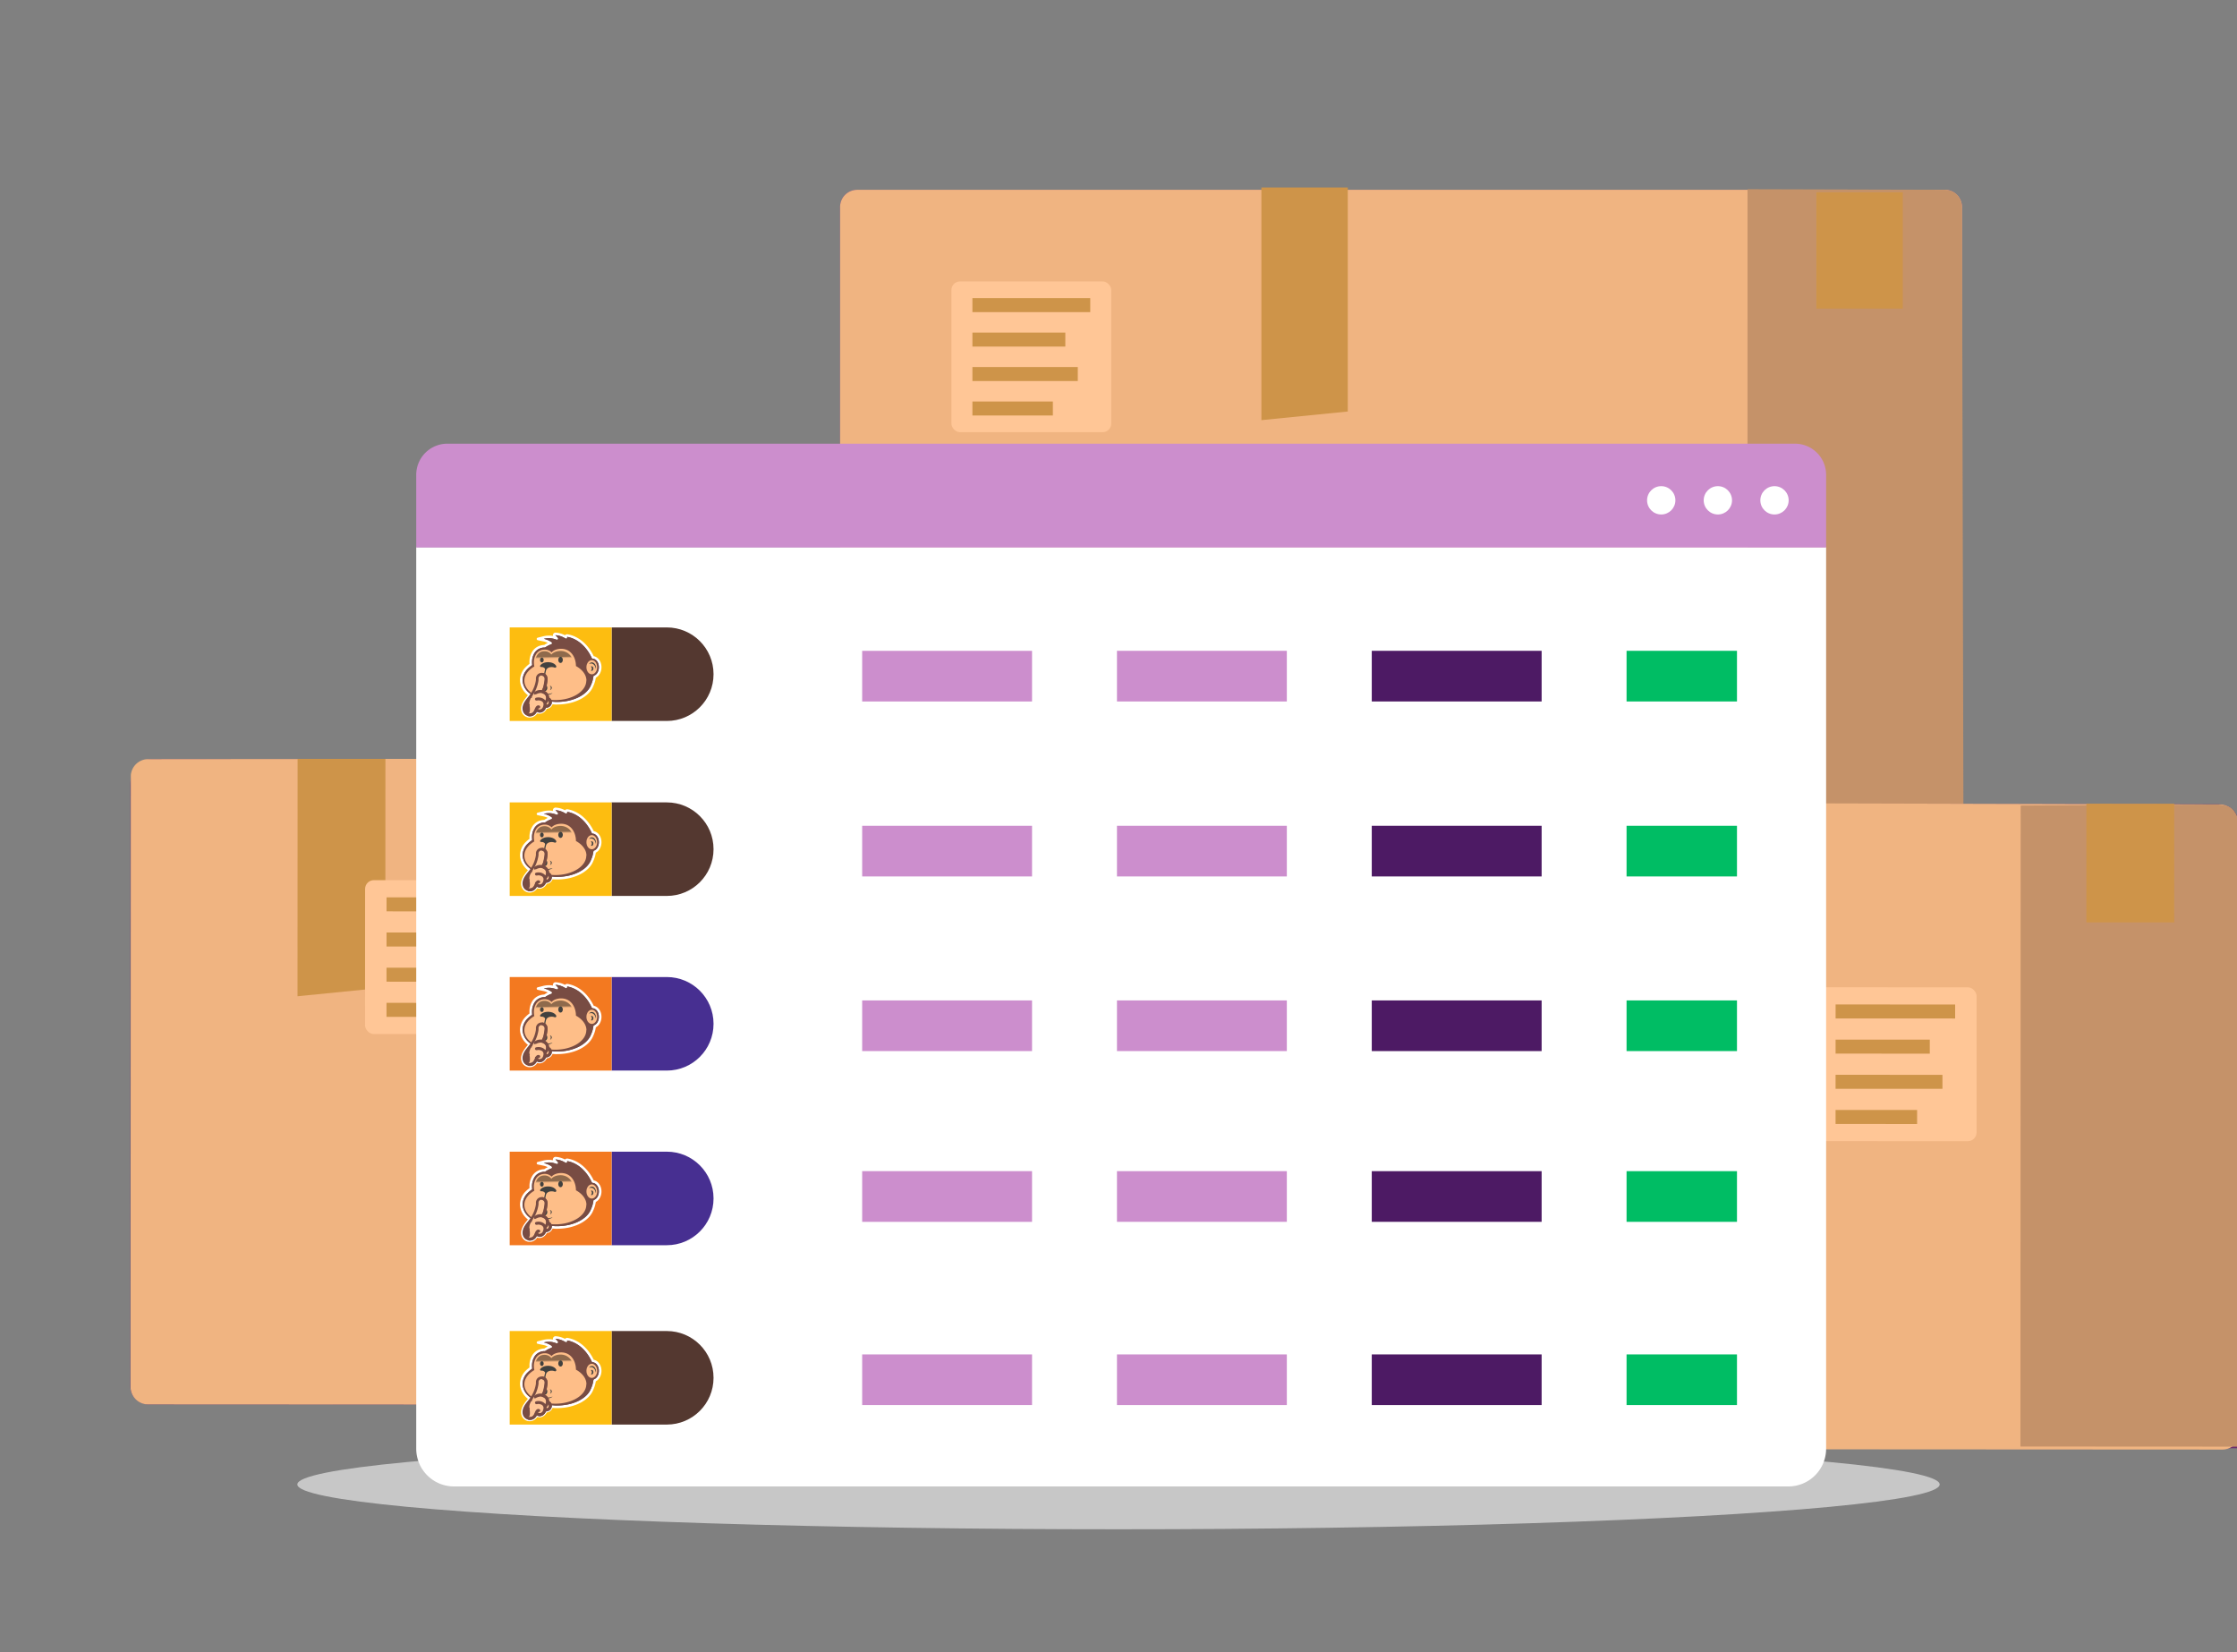 <svg xmlns="http://www.w3.org/2000/svg" xmlns:xlink="http://www.w3.org/1999/xlink" width="474" height="350"><rect width="100%" height="100%" fill="#808080" stroke="none"/><style><![CDATA[.B{fill-rule:nonzero}.C{fill:#784c43}.D{stroke-linejoin:round}.E{stroke-width:.55}.F{fill:#febe88}.G{fill:#c59269}.H{fill:#ffc696}.I{fill:#cc8ecd}.J{stroke:#fff}.K{fill:url(#A)}.L{fill:#41413f}.M{stroke:#784c43}.N{stroke-linecap:round}.O{fill:#4d1a64}.P{fill:#00bd64}.Q{fill:#f0b481}.R{fill:#ce9449}.S{stroke:#ce9449}.T{stroke-linecap:square}.U{stroke-width:2.965}.V{fill:#543830}.W{fill:#fdbd10}]]></style><defs><linearGradient id="A" x1="49.175%" x2="49.855%" y1="39.299%" y2="52.893%"><stop offset="0%" stop-color="#8f6a4c"/><stop offset="13%" stop-color="#a57b58"/><stop offset="39%" stop-color="#cc986d"/><stop offset="63%" stop-color="#e7ad7c"/><stop offset="84%" stop-color="#f8ba85"/><stop offset="100%" stop-color="#febe88"/></linearGradient><path id="B" d="M167.811 23.211l230.442-.004a3.64 3.64 0 0 1 3.641 3.64l-.006 125.552a3.64 3.64 0 0 1-3.64 3.64l-230.442.005a3.64 3.64 0 0 1-3.64-3.64l.003-125.552a3.64 3.64 0 0 1 3.641-3.64z"/><path id="C" d="M21.596 0h11.696c5.467 0 9.9 4.432 9.9 9.9v.017c0 5.468-4.433 9.9-9.9 9.9H21.596V0z"/><path id="D" d="M6.959-.277c.474.025.94.124 1.381.293a5.28 5.28 0 0 1 .812.4l.016.009-.01-.034c-.06-.283.24-.313.295-.316h.024l.018.002.014.002c2.24.394 4.171 2.08 5.328 4.495h0l.055.118.03.002c.361.041.691.223.951.508l.107.128c.289.377.466.895.457 1.455a2.51 2.51 0 0 1-.363 1.323 1.726 1.726 0 0 1-.8.702 5.93 5.93 0 0 1-.12.587.376.376 0 0 1-.013.109 7.5 7.5 0 0 1-.449 1.252c-.418 1.025-1.35 1.932-2.626 2.583-1.22.623-2.754 1.014-4.433 1.058h0l-.315.005h-.386l-.842-.061.037.002-.021.108a1.13 1.13 0 0 1-.121.303l-.054.084a1.154 1.154 0 0 1-.61.435h0l-.132.034-.032.006c-.078.016-.16.027-.23.058a1.84 1.84 0 0 1-.497.665c-.227.187-.501.31-.806.326a1.116 1.116 0 0 1-.6-.147l-.034-.021-.03.064a1.902 1.902 0 0 1-.41.52l-.132.106a1.53 1.53 0 0 1-1.035.29 1.562 1.562 0 0 1-.878-.361 1.483 1.483 0 0 1-.495-.8c-.259-1.122.48-2.092 1.178-2.945h0l.256-.318.068-.088a8.026 8.026 0 0 1-.347-.271C.28 11.66-.239 10.625-.274 9.53h0v-.016A3.75 3.75 0 0 1 .903 6.9a6.24 6.24 0 0 1 .846-.703 4.225 4.225 0 0 1-.022-.466 3.9 3.9 0 0 1 .488-1.996c.355-.655 1-1.14 1.77-1.323a2.63 2.63 0 0 1 .685-.079c.39-.272.819-.495 1.273-.662a5.038 5.038 0 0 0-.596-.337 4.055 4.055 0 0 0-.905-.3h0L3.263.79 4.431.497A4.739 4.739 0 0 1 5.57.354a4.05 4.05 0 0 1 .799.073c.293.058.579.142.853.249a6.642 6.642 0 0 0-.088-.098 3.447 3.447 0 0 0-.329-.34h0L6.746.19 6.704.083a.288.288 0 0 1 .172-.338h0z"/><path id="E" d="M14.764 4.96h-.052C13.616 2.495 11.704.745 9.46.35c0 0-.032 0-.02.03.191.297.358.607.499.927 0 .03-.02.049-.04.03A4.961 4.961 0 0 0 8.238.272 4.259 4.259 0 0 0 6.983 0c-.02 0-.02.019 0 .03a3.66 3.66 0 0 1 .362.372c.28.308.53.64.742.99 0 .02-.02.05-.04.03A4.661 4.661 0 0 0 6.315.697 3.798 3.798 0 0 0 5.572.63a4.467 4.467 0 0 0-1.075.134c.335.07.66.177.966.32.375.18.725.402 1.043.66.006.004.01.01.01.018a.022.022 0 0 1-.01.019 5.35 5.35 0 0 0-1.754.83 2.362 2.362 0 0 0-.702.067c-.694.166-1.275.6-1.595 1.188a3.628 3.628 0 0 0-.454 1.862 3.94 3.94 0 0 0 .04.604 5.93 5.93 0 0 0-.945.763C.413 7.75.022 8.615 0 9.522c.032 1.017.516 1.978 1.34 2.659 1.22 1.009 2.748 1.65 4.378 1.84l1.218.108h.381c3.434 0 6.315-1.49 7.123-3.482a7.37 7.37 0 0 0 .434-1.21.113.113 0 0 0 0-.06c.067-.255.117-.514.15-.775.65-.164 1.136-.92 1.136-1.817.017-.99-.608-1.825-1.396-1.825z"/><path id="F" d="M13.522 9.615V9.46c-.073-1.17-.925-2.216-2.22-2.931 0-1.46-.702-3.191-2.435-3.579-.892-.204-2.138 0-2.73.697a1.918 1.918 0 0 0-1.49-.589 2.2 2.2 0 0 0-.512.06 2.044 2.044 0 0 0-1.339 1.005 3.28 3.28 0 0 0-.406 1.654 3.67 3.67 0 0 0 .098.841C1.189 7.37.378 8.446.378 9.623c0 2.271 2.934 4.118 6.558 4.118s6.558-1.862 6.558-4.118l.028-.008z"/><path id="G" d="M5.946 10.956l-.012-.038c-.023-.07-.082-.118-.122-.18-.022-.034.018-.071.041-.036.11.067.219.135.265.222a.41.41 0 0 1 .072.211c.006.178-.115.342-.303.454-.042.02-.086-.014-.045-.052a.407.407 0 0 0 .112-.171c.026-.075.021-.151.02-.228a.749.749 0 0 0-.028-.182m-2.584.369a.668.668 0 0 0 .114.203c.016.02.032.042.051.06.008.008 0 .031-.017.024-.174-.088-.289-.213-.329-.361a.396.396 0 0 1-.015-.101c-.006-.172.129-.333.338-.432.017-.008.025.008.017.023a.69.69 0 0 0-.13.16.413.413 0 0 0-.067.245.714.714 0 0 0 .038.179m4.677-5.45c.267 0 .48-.29.48-.648s-.213-.647-.48-.647-.48.289-.48.647.213.648.48.648m-3.96-.12c.214 0 .385-.229.385-.508s-.171-.508-.384-.508-.385.23-.385.508.182.508.385.508m2.198 6.505c.021-.01.043.02.021.03-.288.219-.725.358-1.205.358s-.918-.14-1.206-.358c-.011-.01 0-.04.02-.03.343.13.748.209 1.186.209.426 0 .832-.08 1.184-.21zm-.875-6.544c.928.01 1.515.398 1.718.816.096.21-.117.409-.341.329a1.743 1.743 0 0 0-.62-.11c-.672 0-1.099.31-1.216.787a11.17 11.17 0 0 0-.283 2.854c.28.025.524.302.566.66.046.398-.171.746-.486.778s-.608-.265-.655-.662c-.038-.328.103-.623.332-.733l-.007-.337a11.43 11.43 0 0 1 .352-2.859c.042-.199-.3-.538-.811-.498-.182.02-.31-.169-.214-.318.277-.419.918-.717 1.665-.707zm9.238.873c.192 0 .352.209.352.478s-.16.478-.352.478a.267.267 0 0 1-.15-.05c-.01-.01-.01-.02 0-.03a.5.5 0 0 0 .182-.398.5.5 0 0 0-.181-.399c-.01-.01-.01-.02 0-.03a.267.267 0 0 1 .15-.05zm.043-.827c.48 0 .864.528.864 1.175 0 .05-.01.09-.01.14 0 .02-.032.02-.032 0-.096-.618-.502-1.086-.993-1.086a.842.842 0 0 0-.384.1c-.01.01-.032-.02-.021-.03a.732.732 0 0 1 .576-.3z"/><path id="H" d="M5.64 5.774c-.024-.393-.287-.691-.643-.737a1.41 1.41 0 0 0-.083-.484c-.072-.196-.327-.675-1.127-.883l-.005-.001a.03.03 0 0 0 .024-.015c.587-1.065.5-2.725.5-2.74C4.306.41 3.88 0 3.359 0s-.946.41-.946.914c0 .048.004.097.012.145.048.293-.001.632-.045.932l-.008.06a6.78 6.78 0 0 1-.485 1.705c-.18.422-.373.792-.573 1.098l-.228.342c-.562.83-1.2 1.77-.861 2.79.167.502.666.854 1.213.854.724 0 1.185-.57 1.32-1.136l.026-.124c.235.188.456.281.67.281a.746.746 0 0 0 .102-.007c.515-.07.876-.517 1.01-.995.104-.086.244-.126.38-.164l.024-.007c.433-.124.696-.483.67-.914"/><path id="I" d="M4.588 6.797c.075-.37.01-.654-.079-.85a.482.482 0 0 0 .3-.227c.125-.195.165-.43.178-.65a.722.722 0 0 1 .442.288.945.945 0 0 1 .126.687c-.088.402-.475.576-.69.615a.625.625 0 0 0-.277.137M5.63 5.551c-.184-.52-.628-.543-.633-.543H4.99l.002-.075c.021-.844-.853-1.175-.86-1.178a1.82 1.82 0 0 0-.272-.083c.35-.651.437-1.37.475-1.988l.022-.414a1.54 1.54 0 0 0-.17-.814A.866.866 0 0 0 3.491 0c-.016 0-.031.01-.034.025a.03.03 0 0 0 .024.034c.224.05.417.16.544.305s.202.343.226.575c.035.336-.036.948-.078 1.314l-.008.063-.012.108c-.03.276-.041.369-.139.657l-.216.578a1.893 1.893 0 0 0-.117-.018 1.793 1.793 0 0 0-1.078.21 1.693 1.693 0 0 0-.246.169c-.011.01-.023.022-.035.028a.03.03 0 0 0-.01.04.031.031 0 0 0 .042.011l.103-.058a3.3 3.3 0 0 1 .342-.171c.218-.091.46-.147.68-.158.02 0 .455.01.918.297.099.06.185.14.257.235a1.333 1.333 0 0 1 .206 1.132l-.015.056a.74.74 0 0 1-.063.177.776.776 0 0 1-.236.24.32.32 0 0 0-.02.017c-.013.01-.026.022-.037.024l-.007.002a.973.973 0 0 0-.2-.273c-.653-.572-1.477-.341-1.636-.29l-.027.01a.03.03 0 0 0-.019.034.03.03 0 0 0 .033.023l.09-.007c.553-.188 1.247.009 1.502.311.238.28.345.548.225 1.158-.107.546-.48.9-.972.923a.747.747 0 0 1-.633-.263l.016-.053a1.18 1.18 0 0 1 .084-.236.517.517 0 0 1 .326-.237.03.03 0 0 0 .026-.024.03.03 0 0 0-.015-.031.222.222 0 0 0-.179 0c-.15.062-.271.26-.362.59-.196.708-.488.932-.491.934a.03.03 0 0 0-.006.005c-.218.264-.889.337-.895.338a.03.03 0 0 0-.028.031.03.03 0 0 0 .03.028h.026c.955 0 1.28-.75 1.434-1.235a1.63 1.63 0 0 0 .586.26.568.568 0 0 0 .09.006c.144 0 .34-.047.537-.18.18-.124.417-.364.536-.808a.758.758 0 0 1 .343-.169 1.08 1.08 0 0 0 .465-.23c.005-.003.463-.39.261-.956"/><path id="J" d="M1.495 5.026s.254-.179.236-.25-.087-.05-.087-.05a.156.156 0 0 0-.009-.03c-.02-.048-.061-.084-.125-.106a.24.24 0 0 0-.183.002.22.22 0 0 0-.114.131c-.08.225-.228.423-.37.615a4.516 4.516 0 0 0-.55.919c-.281.619-.36 1.175-.236 1.652.072.275.22.533.428.744a.476.476 0 0 0 .11.084.172.172 0 0 1 .053.058c.05.099.114.02.072-.077 0 0 .088.21.166.201s.039-.13.039-.13.123.177.205.144c.045-.018.042-.075.035-.113s-.02-.073-.033-.11l-.012-.034a.761.761 0 0 0 .274-.354c.049-.144.056-.295.057-.396a3.784 3.784 0 0 0-.098-.84 6.269 6.269 0 0 0-.054-.23l-.003-.014c.036-.02.057-.051.05-.078s-.031-.038-.063-.042a.17.17 0 0 0 .017-.026c.027-.055.02-.113-.016-.13a.063.063 0 0 0-.05.004 1.623 1.623 0 0 1-.03-.262c-.008-.329.08-.7.258-1.108.003 0 .21-.053.204-.12s-.171-.054-.171-.054"/><path id="K" d="M182.665 4.954h35.993v10.734h-35.993z"/><path id="L" d="M74.686 4.954h35.993v10.734H74.686z"/><path id="M" d="M236.654 4.954h23.395v10.734h-23.395z"/></defs><g transform="translate(13.834 17)" fill="none" fill-rule="evenodd"><use xlink:href="#B" fill="#863888"/><g style="mix-blend-mode:luminosity"><use xlink:href="#B" class="Q"/><path d="M356.448 23.094l41.762.113c1.093.048 1.941.38 2.547.992.908.92 1.137 1.962 1.137 2.821l.314 132.956h-45.764l.004-136.882z" class="G"/><path d="M253.444 22.734h18.306v47.452l-18.306 1.826zm117.595 1h18.306v24.639h-18.306z" style="mix-blend-mode:multiply" class="R"/><rect width="33.866" height="31.939" rx="1.82" x="187.763" y="42.626" class="H"/><path d="M193.695 47.645h22.002m-22.002 7.301h16.722m-16.722 7.3h19.362m-19.362 7.3h14.081" class="S T U"/></g><path fill="#6c2d6d" d="M293.083 289.832l.047-131.094c.005-3.598 1.536-5.4 4.593-5.406l158.55.052c2.797.178 4.203 1.726 4.218 4.64l.07 131.809H293.082z"/><g transform="matrix(.999 -.052 .052 .999 286.182 153.284)" style="mix-blend-mode:luminosity"><path d="M10.882.296l159.182 8.7a3.708 3.708 0 0 1 3.502 3.881l-6.182 129.07a3.708 3.708 0 0 1-3.9 3.526L3.732 137.068a3.713 3.713 0 0 1-3.51-3.898L6.976 3.805a3.708 3.708 0 0 1 3.906-3.51z" class="Q"/><path d="M127.906 7.035l41.747 1.956c1.148.146 1.994.397 2.538.75s1.014 1.04 1.414 2.057l-6.367 133.253-46.438-2.443 7.106-135.572z" class="G"/><path d="M0 0h18.601v41.077L7.64 37.247 0 37.068zm83.703 3h18.601v25.139H83.703z" style="mix-blend-mode:multiply" transform="rotate(3 29.201 1115.148)" class="R"/><g transform="rotate(3 -783.807 1591.556)"><rect width="34.411" height="32.588" rx="1.854" class="H"/><path d="M6.027 5.121h22.357M6.027 12.569h16.991M6.027 20.018h19.674M6.027 27.466h14.308" class="S T U"/></g></g><path fill="#6c2d6d" d="M14.816 279.333c-.61-.636-.95-1.415-1.017-2.337l.007-127.753c.004-3.603 1.534-5.407 4.585-5.412l205.538.116c2.792.179 4.197 1.73 4.213 4.649l.11 132.01-211.049-.067c-.98-.169-1.776-.57-2.387-1.206z"/><g transform="matrix(.999 -.052 .052 .999 6.718 143.942)" style="mix-blend-mode:luminosity"><path d="M10.853.45l206.254 10.557a3.703 3.703 0 0 1 3.515 3.89l-.005.003-6.749 129.372a3.706 3.706 0 0 1-3.894 3.511l-.002-.002L3.705 136.937a3.71 3.71 0 0 1-3.51-3.899L6.96 3.96A3.708 3.708 0 0 1 10.853.45z" class="Q"/><path d="M174.96 8.785l46.438 2.443-7.281 139.471-46.438-2.444z" class="G"/><path d="M0 0h18.601v48.416L0 50.278zm104.643 0h18.601v25.139h-18.601z" style="mix-blend-mode:multiply" transform="rotate(3 -17.78 811.438)" class="R"/><g transform="rotate(3 -515.378 1071.786)"><rect width="34.411" height="32.588" rx="1.854" class="H"/><path d="M6.027 5.121h22.357M6.027 12.569h16.991M6.027 20.018h19.674M6.027 27.466h14.308" class="S T U"/></g></g><g transform="translate(49.166 77)"><ellipse cy="220.5" fill="#c7c7c7" style="mix-blend-mode:multiply" cx="174" rx="174" ry="9.5"/><path fill="#fff" d="M25.195 21.925h298.742v191a8 8 0 0 1-8 8H33.195a8 8 0 0 1-8-8v-191z"/><path d="M31.795 0h285.542a6.6 6.6 0 0 1 6.6 6.6V22H25.195V6.6a6.6 6.6 0 0 1 6.6-6.6z" class="I"/><g fill="#fff"><circle cx="289" cy="12" r="3"/><circle cx="301" cy="12" r="3"/><circle cx="313" cy="12" r="3"/></g><g transform="translate(45 188)"><use xlink:href="#C" class="V"/><path d="M0 0h21.596v19.817H0z" class="B W"/><g transform="translate(2.734 1.651)"><use xlink:href="#D" class="B C D E J"/><g transform="translate(.001)"><g class="B"><use xlink:href="#E" class="C"/><use xlink:href="#F" class="F"/><path d="M10.93 6.442c-.139-1.325-.776-2.677-2.213-3.027-.811-.205-2.061-.019-2.625.678-.327-.459-.894-.724-1.49-.697-2.22 0-2.029 3.162-2.029 3.162S3.763 5.44 6.899 5.44a8.172 8.172 0 0 1 4.03 1.001z" class="K"/><ellipse cx="14.659" cy="6.781" rx="1.136" ry="1.501" class="F"/></g><use xlink:href="#G" class="L"/></g><g transform="rotate(5 -90.79 12.901)"><g class="E M"><use xlink:href="#H" class="D H N"/><use xlink:href="#I" class="G"/></g><use xlink:href="#J" class="C"/></g></g><use xlink:href="#K" class="O"/><g class="I"><use xlink:href="#K" x="-53.99"/><use xlink:href="#L"/></g><use xlink:href="#M" class="P"/></g><g transform="translate(45 150)"><use xlink:href="#C" fill="#472f91"/><path fill="#f37920" d="M0 0h21.596v19.817H0z" class="B"/><g transform="translate(2.734 1.651)"><use xlink:href="#D" class="B C D E J"/><g transform="translate(.001)"><g class="B"><use xlink:href="#E" class="C"/><use xlink:href="#F" class="F"/><path d="M10.93 6.442c-.139-1.325-.776-2.677-2.213-3.027-.811-.205-2.061-.019-2.625.678-.327-.459-.894-.724-1.49-.697-2.22 0-2.029 3.162-2.029 3.162S3.763 5.44 6.899 5.44a8.172 8.172 0 0 1 4.03 1.001z" class="K"/><ellipse cx="14.659" cy="6.781" rx="1.136" ry="1.501" class="F"/></g><use xlink:href="#G" class="L"/></g><g transform="rotate(5 -90.79 12.901)"><g class="E M"><use xlink:href="#H" class="D H N"/><use xlink:href="#I" class="G"/></g><use xlink:href="#J" class="C"/></g></g><use xlink:href="#K" y="-0.825" class="O"/><g class="I"><use xlink:href="#K" x="-53.99" y="-0.825"/><use xlink:href="#L" y="-0.825"/></g><use xlink:href="#M" y="-0.825" class="P"/></g><g transform="translate(45 113)"><use xlink:href="#C" fill="#472f91"/><path fill="#f37920" d="M0 0h21.596v19.817H0z" class="B"/><g transform="translate(2.734 1.651)"><use xlink:href="#D" class="B C D E J"/><g transform="translate(.001)"><g class="B"><use xlink:href="#E" class="C"/><use xlink:href="#F" class="F"/><path d="M10.93 6.442c-.139-1.325-.776-2.677-2.213-3.027-.811-.205-2.061-.019-2.625.678-.327-.459-.894-.724-1.49-.697-2.22 0-2.029 3.162-2.029 3.162S3.763 5.44 6.899 5.44a8.172 8.172 0 0 1 4.03 1.001z" class="K"/><ellipse cx="14.659" cy="6.781" rx="1.136" ry="1.501" class="F"/></g><use xlink:href="#G" class="L"/></g><g transform="rotate(5 -90.79 12.901)"><g class="E M"><use xlink:href="#H" class="D H N"/><use xlink:href="#I" class="G"/></g><use xlink:href="#J" class="C"/></g></g><use xlink:href="#K" class="O"/><g class="I"><use xlink:href="#K" x="-53.99"/><use xlink:href="#L"/></g><use xlink:href="#M" class="P"/></g><g transform="translate(45 76)"><use xlink:href="#C" class="V"/><path d="M0 0h21.596v19.817H0z" class="B W"/><g transform="translate(2.734 1.651)"><use xlink:href="#D" class="B C D E J"/><g transform="translate(.001)"><g class="B"><use xlink:href="#E" class="C"/><use xlink:href="#F" class="F"/><path d="M10.93 6.442c-.139-1.325-.776-2.677-2.213-3.027-.811-.205-2.061-.019-2.625.678-.327-.459-.894-.724-1.49-.697-2.22 0-2.029 3.162-2.029 3.162S3.763 5.44 6.899 5.44a8.172 8.172 0 0 1 4.03 1.001z" class="K"/><ellipse cx="14.659" cy="6.781" rx="1.136" ry="1.501" class="F"/></g><use xlink:href="#G" class="L"/></g><g transform="rotate(5 -90.79 12.901)"><g class="E M"><use xlink:href="#H" class="D H N"/><use xlink:href="#I" class="G"/></g><use xlink:href="#J" class="C"/></g></g><use xlink:href="#K" class="O"/><g class="I"><use xlink:href="#K" x="-53.99"/><use xlink:href="#L"/></g><use xlink:href="#M" class="P"/></g><g transform="translate(45 38.93)"><use xlink:href="#C" class="V"/><path d="M0 0h21.596v19.817H0z" class="B W"/><g transform="translate(2.734 1.651)"><use xlink:href="#D" class="B C D E J"/><g transform="translate(.001)"><g class="B"><use xlink:href="#E" class="C"/><use xlink:href="#F" class="F"/><path d="M10.93 6.442c-.139-1.325-.776-2.677-2.213-3.027-.811-.205-2.061-.019-2.625.678-.327-.459-.894-.724-1.49-.697-2.22 0-2.029 3.162-2.029 3.162S3.763 5.44 6.899 5.44a8.172 8.172 0 0 1 4.03 1.001z" class="K"/><ellipse cx="14.659" cy="6.781" rx="1.136" ry="1.501" class="F"/></g><use xlink:href="#G" class="L"/></g><g transform="rotate(5 -90.79 12.901)"><g class="E M"><use xlink:href="#H" class="D H N"/><use xlink:href="#I" class="G"/></g><use xlink:href="#J" class="C"/></g></g><use xlink:href="#K" class="O"/><g class="I"><use xlink:href="#K" x="-53.99"/><use xlink:href="#L"/></g><use xlink:href="#M" class="P"/></g></g></g></svg>